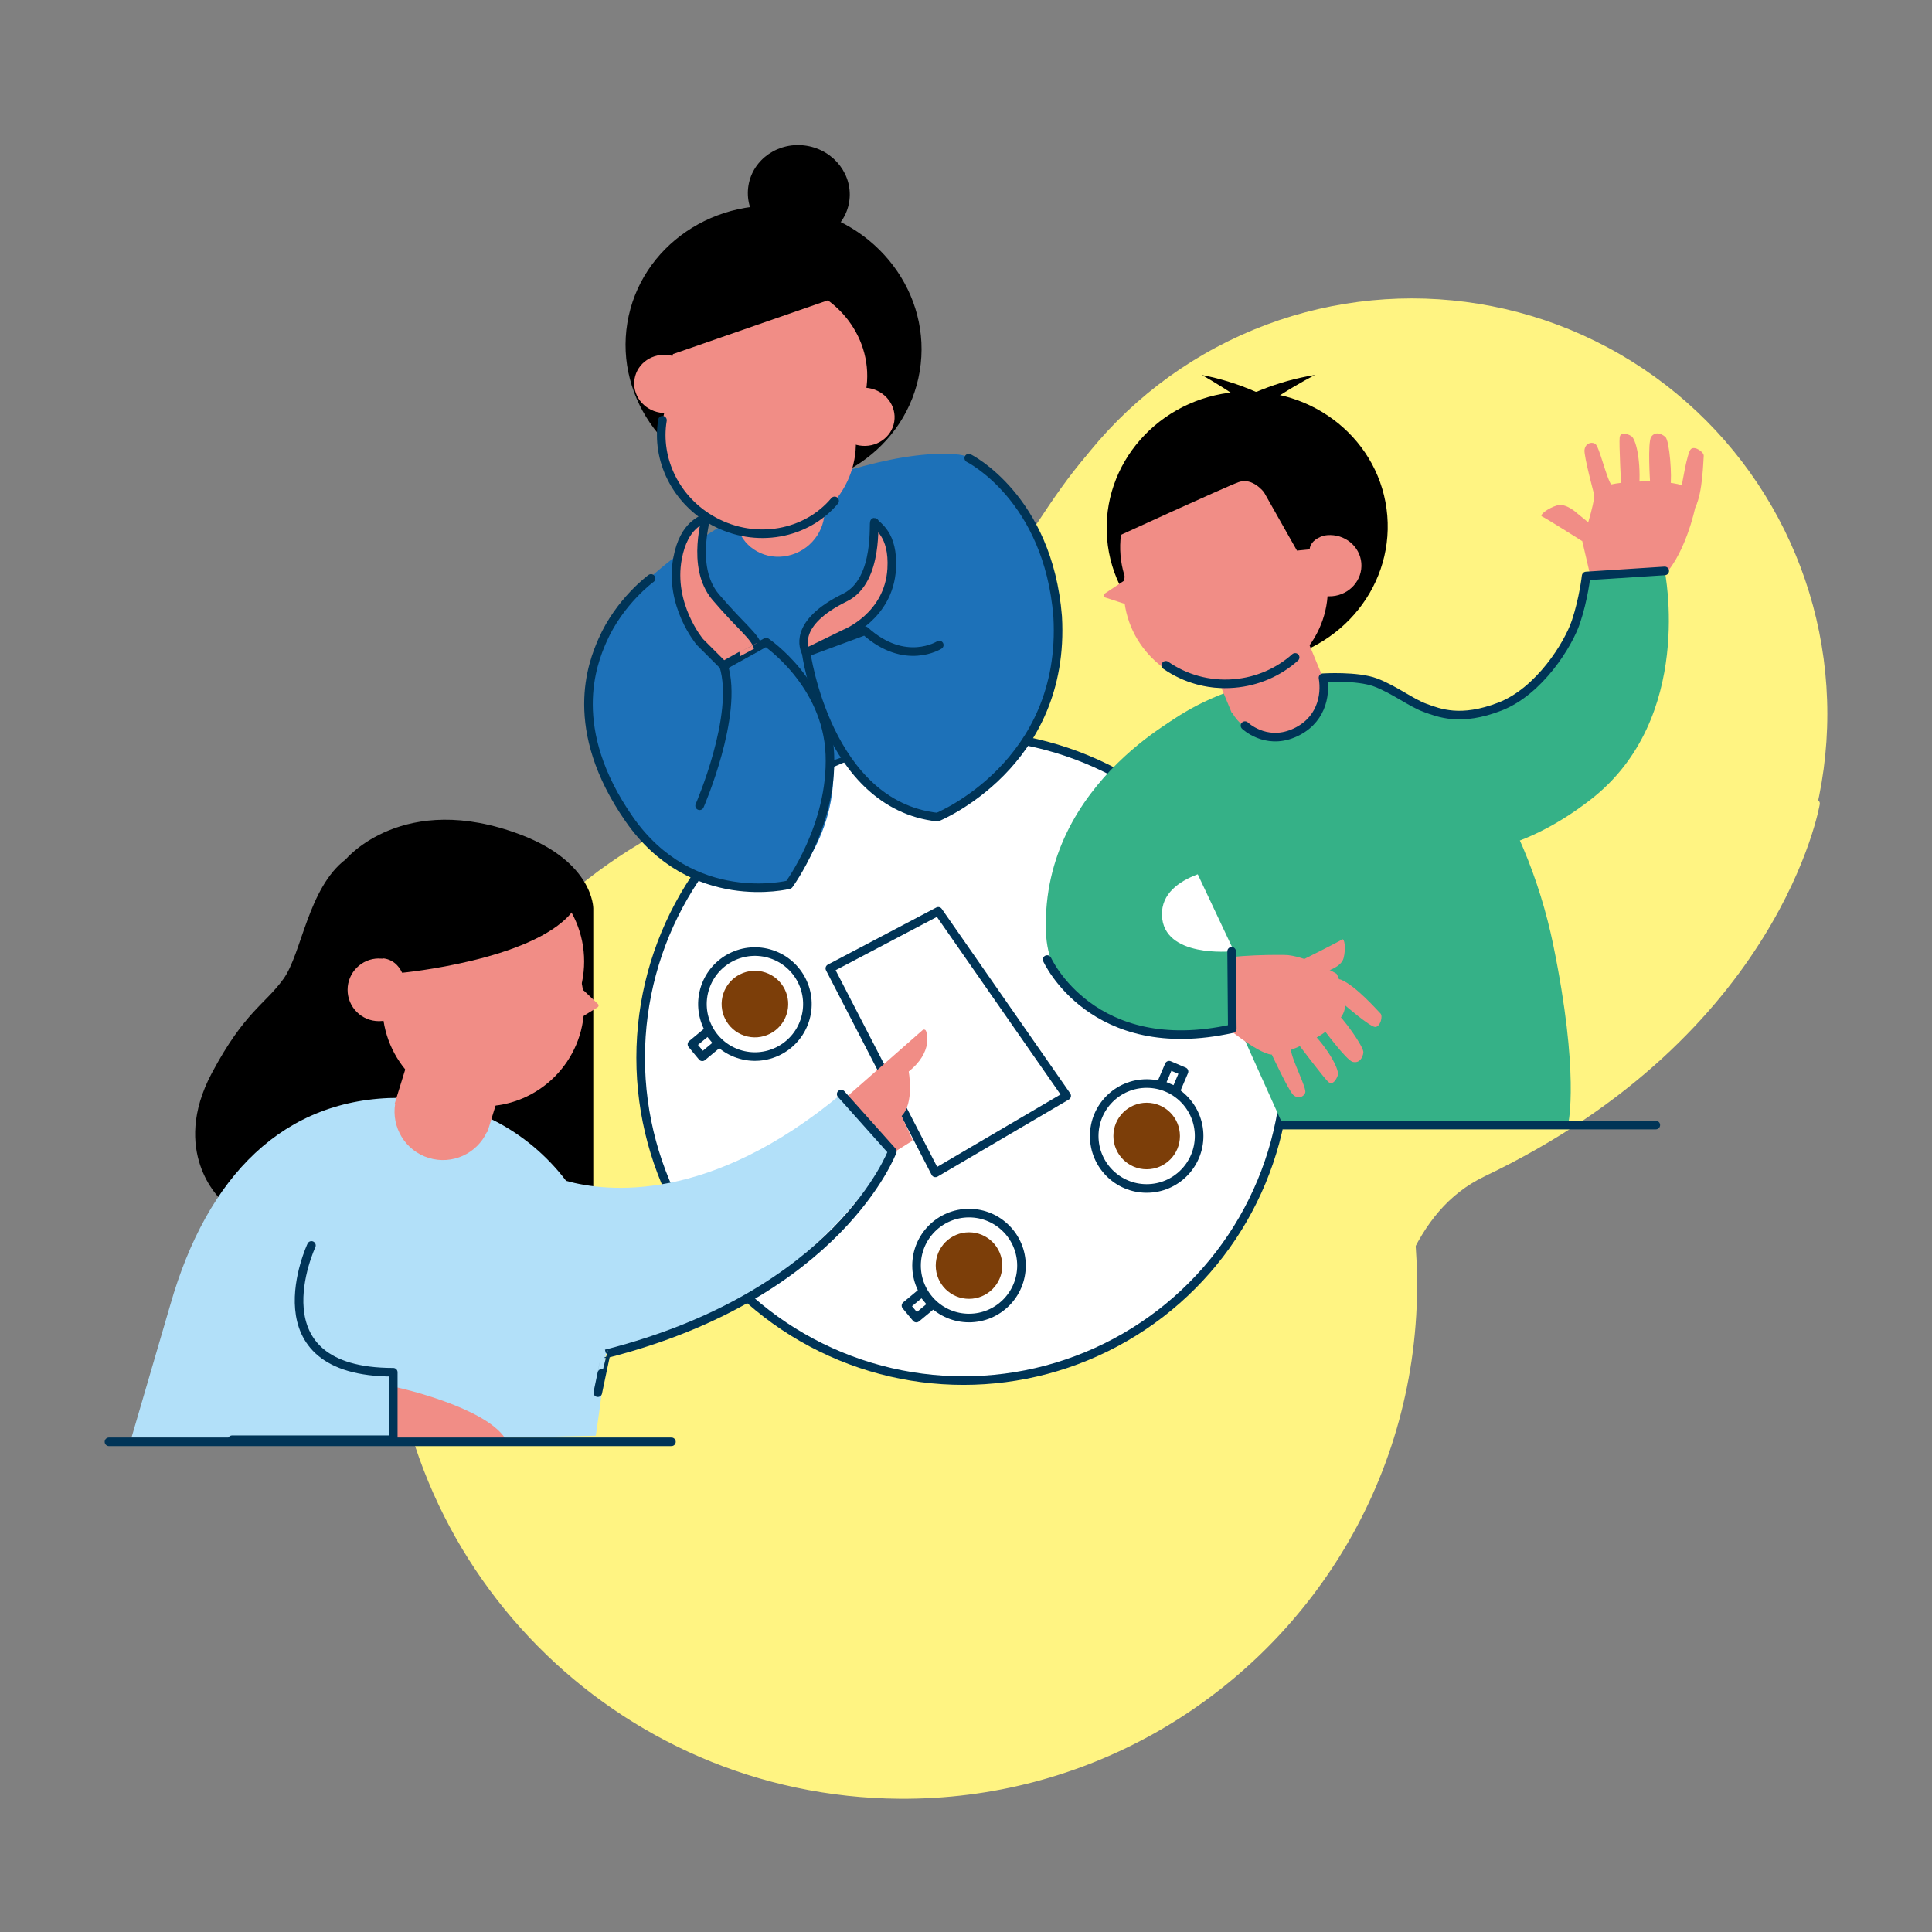 <svg cache-id="f3fe7e95b47a45c79911931d6b8f5369" id="eVXK4xwbRL11" xmlns="http://www.w3.org/2000/svg" xmlns:xlink="http://www.w3.org/1999/xlink" viewBox="0 0 450 450" shape-rendering="geometricPrecision" text-rendering="geometricPrecision"><rect x="0" y="0" width="450" height="450" fill="#808080" stroke="none"/><style><![CDATA[#eVXK4xwbRL12_ts {animation: eVXK4xwbRL12_ts__ts 3000ms linear infinite normal forwards}@keyframes eVXK4xwbRL12_ts__ts { 0% {transform: translate(258.15px,244.237px) scale(1,1)} 50% {transform: translate(258.15px,244.237px) scale(1.1,1.1)} 100% {transform: translate(258.15px,244.237px) scale(1,1)}} #eVXK4xwbRL16_to {animation: eVXK4xwbRL16_to__to 3000ms linear infinite normal forwards}@keyframes eVXK4xwbRL16_to__to { 0% {transform: translate(300.121px,107.535px)} 63.333% {transform: translate(314.849px,41.344px)} 100% {transform: translate(314.849px,41.344px)}} #eVXK4xwbRL16_ts {animation: eVXK4xwbRL16_ts__ts 3000ms linear infinite normal forwards}@keyframes eVXK4xwbRL16_ts__ts { 0% {transform: scale(1,1)} 33.333% {transform: scale(1,1)} 100% {transform: scale(6.238,6.238)}} #eVXK4xwbRL16 {animation: eVXK4xwbRL16_c_o 3000ms linear infinite normal forwards}@keyframes eVXK4xwbRL16_c_o { 0% {opacity: 0} 50% {opacity: 1} 100% {opacity: 0}} #eVXK4xwbRL17_to {animation: eVXK4xwbRL17_to__to 3000ms linear infinite normal forwards}@keyframes eVXK4xwbRL17_to__to { 0% {transform: translate(178.285px,71.147px)} 100% {transform: translate(308.369px,33.962px)}} #eVXK4xwbRL17_ts {animation: eVXK4xwbRL17_ts__ts 3000ms linear infinite normal forwards}@keyframes eVXK4xwbRL17_ts__ts { 0% {transform: scale(1,1)} 53.333% {transform: scale(1,1)} 100% {transform: scale(6.238,6.238)}} #eVXK4xwbRL17 {animation: eVXK4xwbRL17_c_o 3000ms linear infinite normal forwards}@keyframes eVXK4xwbRL17_c_o { 0% {opacity: 0} 50% {opacity: 1} 100% {opacity: 0}} #eVXK4xwbRL18_to {animation: eVXK4xwbRL18_to__to 3000ms linear infinite normal forwards}@keyframes eVXK4xwbRL18_to__to { 0% {transform: translate(178.285px,71.147px)} 100% {transform: translate(80.366px,103.187px)}} #eVXK4xwbRL18_ts {animation: eVXK4xwbRL18_ts__ts 3000ms linear infinite normal forwards}@keyframes eVXK4xwbRL18_ts__ts { 0% {transform: scale(1,1)} 53.333% {transform: scale(1,1)} 100% {transform: scale(6.238,6.238)}} #eVXK4xwbRL18 {animation: eVXK4xwbRL18_c_o 3000ms linear infinite normal forwards}@keyframes eVXK4xwbRL18_c_o { 0% {opacity: 0} 50% {opacity: 1} 100% {opacity: 0}} #eVXK4xwbRL19_to {animation: eVXK4xwbRL19_to__to 3000ms linear infinite normal forwards}@keyframes eVXK4xwbRL19_to__to { 0% {transform: translate(103.548px,219.89px)} 100% {transform: translate(86.524px,30.641px)}} #eVXK4xwbRL19_ts {animation: eVXK4xwbRL19_ts__ts 3000ms linear infinite normal forwards}@keyframes eVXK4xwbRL19_ts__ts { 0% {transform: scale(1,1)} 53.333% {transform: scale(1,1)} 100% {transform: scale(6.238,6.238)}} #eVXK4xwbRL19 {animation: eVXK4xwbRL19_c_o 3000ms linear infinite normal forwards}@keyframes eVXK4xwbRL19_c_o { 0% {opacity: 0} 50% {opacity: 1} 100% {opacity: 0}} #eVXK4xwbRL125_tr {animation: eVXK4xwbRL125_tr__tr 3000ms linear infinite normal forwards}@keyframes eVXK4xwbRL125_tr__tr { 0% {transform: translate(180.083px,417.47px) rotate(0deg)} 43.333% {transform: translate(180.083px,417.47px) rotate(-11.559deg)} 100% {transform: translate(180.083px,417.47px) rotate(0deg)}} #eVXK4xwbRL126_tr {animation: eVXK4xwbRL126_tr__tr 3000ms linear infinite normal forwards}@keyframes eVXK4xwbRL126_tr__tr { 0% {transform: translate(274.059px,417.47px) rotate(0deg)} 33.333% {transform: translate(274.059px,417.47px) rotate(-10deg)} 66.667% {transform: translate(274.059px,417.47px) rotate(10deg)} 100% {transform: translate(274.059px,417.47px) rotate(0deg)}} #eVXK4xwbRL134_tr {animation: eVXK4xwbRL134_tr__tr 3000ms linear infinite normal forwards}@keyframes eVXK4xwbRL134_tr__tr { 0% {transform: translate(180.083px,424.84px) rotate(0deg)} 43.333% {transform: translate(180.083px,424.84px) rotate(-14.856deg)} 100% {transform: translate(180.083px,424.84px) rotate(0deg)}} #eVXK4xwbRL149_tr {animation: eVXK4xwbRL149_tr__tr 3000ms linear infinite normal forwards}@keyframes eVXK4xwbRL149_tr__tr { 0% {transform: translate(255.176px,275.661px) rotate(0deg)} 60% {transform: translate(255.176px,275.661px) rotate(15.535deg)} 100% {transform: translate(255.176px,275.661px) rotate(0deg)}} #eVXK4xwbRL170_tr {animation: eVXK4xwbRL170_tr__tr 3000ms linear infinite normal forwards}@keyframes eVXK4xwbRL170_tr__tr { 0% {transform: translate(374.04px,312.872px) rotate(0deg)} 36.667% {transform: translate(374.04px,312.872px) rotate(0deg)} 63.333% {transform: translate(374.04px,312.872px) rotate(18.708deg)} 100% {transform: translate(374.04px,312.872px) rotate(0deg)}}]]></style><g id="eVXK4xwbRL12_ts" transform="translate(258.15,244.237) scale(1,1)"><g transform="translate(-332.589,-397.111)"><path d="M363.1,534.79c38.16-26.34,21.51-92,56.73-108.84c68.58-32.79,77.48-85.91,77.48-85.91s-142.75-98.74-159.91-88.4c-17.16,10.33-28.78,44.44-53.61,66.12s-60.93,23.34-79.15,51.71C191.8,389.45,341.19,544.14,363.1,534.79Z" fill="#fff482" stroke="#fff482" stroke-width="2" stroke-linecap="round" stroke-linejoin="round" stroke-miterlimit="10"/><circle r="95.77" transform="translate(403.29 319.15)" fill="#fff482" stroke="#fff482" stroke-width="2" stroke-linecap="round" stroke-linejoin="round" stroke-miterlimit="10"/><path d="M284.04,570.84c-65.55-.43-118.35-53.91-117.92-119.47s53.91-118.35,119.47-117.92c65.55.43,118.35,53.91,117.92,119.47-.15,22.71-6.66,43.89-17.84,61.85-21.09,33.89-58.78,56.35-101.63,56.07Z" fill="#fff482" stroke="#fff482" stroke-width="2" stroke-linecap="round" stroke-linejoin="round" stroke-miterlimit="10"/></g></g><g id="eVXK4xwbRL16_to" transform="translate(300.121,107.535)"><g id="eVXK4xwbRL16_ts" transform="scale(1,1)"><ellipse id="eVXK4xwbRL16" rx="7.989" ry="7.989" transform="translate(0,0)" opacity="0" fill="none" stroke="#35b187"/></g></g><g id="eVXK4xwbRL17_to" transform="translate(178.285,71.147)"><g id="eVXK4xwbRL17_ts" transform="scale(1,1)"><ellipse id="eVXK4xwbRL17" rx="7.989" ry="7.989" transform="translate(0,0)" opacity="0" fill="none" stroke="#1d71b8"/></g></g><g id="eVXK4xwbRL18_to" transform="translate(178.285,71.147)"><g id="eVXK4xwbRL18_ts" transform="scale(1,1)"><ellipse id="eVXK4xwbRL18" rx="7.989" ry="7.989" transform="translate(0,0)" opacity="0" fill="none" stroke="#1d71b8"/></g></g><g id="eVXK4xwbRL19_to" transform="translate(103.548,219.89)"><g id="eVXK4xwbRL19_ts" transform="scale(1,1)"><ellipse id="eVXK4xwbRL19" rx="7.989" ry="7.989" transform="translate(0,0)" opacity="0" fill="none" stroke="#b2e0f9"/></g></g><g transform="translate(-74.439-152.874)"><circle r="75.19" transform="translate(298.85 399.25)" fill="#fff" stroke="#003457" stroke-width="2" stroke-miterlimit="10"/><g><ellipse rx="12.22" ry="12.22" transform="matrix(.316-.949 0.949 0.316 250.274 386.74)" fill="none" stroke="#003457" stroke-width="2" stroke-linecap="round" stroke-linejoin="round" stroke-miterlimit="10"/><ellipse rx="7.75" ry="7.75" transform="matrix(.316-.949 0.949 0.316 250.274 386.74)" fill="#7c3e09"/><rect width="4.87" height="3.77" rx="0" ry="0" transform="matrix(.77-.638 0.638 0.77 235.606 396.114)" fill="none" stroke="#003457" stroke-width="2" stroke-linecap="round" stroke-linejoin="round" stroke-miterlimit="10"/></g><g><circle r="12.22" transform="translate(300.14 447.65)" fill="none" stroke="#003457" stroke-width="2" stroke-linecap="round" stroke-linejoin="round" stroke-miterlimit="10"/><circle r="7.75" transform="translate(300.14 447.65)" fill="#7c3e09"/><rect width="4.87" height="3.77" rx="0" ry="0" transform="matrix(.769-.639 0.639 0.769 285.458 456.981)" fill="none" stroke="#003457" stroke-width="2" stroke-linecap="round" stroke-linejoin="round" stroke-miterlimit="9.999"/></g><g><circle r="12.22" transform="translate(341.52 417.47)" fill="none" stroke="#003457" stroke-width="2" stroke-linecap="round" stroke-linejoin="round" stroke-miterlimit="10"/><circle r="7.75" transform="translate(341.52 417.47)" fill="#7c3e09"/><rect width="4.87" height="3.77" rx="0" ry="0" transform="matrix(.392-.92 0.92 0.392 344.84 405.458)" fill="none" stroke="#003457" stroke-width="2" stroke-linecap="round" stroke-linejoin="round" stroke-miterlimit="10"/></g></g><g transform="translate(-74.541-152.874)"><g id="eVXK4xwbRL125_tr" transform="translate(180.083,417.47) rotate(0)"><path d="M125.8,432.09c0,0-11.68-10.96-1.91-29.3c7.62-14.29,12.39-15.96,16.67-21.91c4.29-5.95,5.72-21.2,14.53-27.87c0,0,13.35-16.1,40.73-5.72c16.97,6.43,16.91,17.15,16.91,17.15v86.23L125.8,432.09Z" transform="translate(-180.083,-417.47)"/></g><g id="eVXK4xwbRL126_tr" transform="translate(274.059,417.47) rotate(0)"><g transform="translate(-274.059,-417.47)"><polygon points="267.83,378.43 292.42,426.06 322.99,408.11 293.08,365.14" fill="#fff" stroke="#003457" stroke-width="2" stroke-linecap="round" stroke-linejoin="round" stroke-miterlimit="10"/><path d="M266.61,413.54l23.15-20.36c0,0,1.88,4.41-4.1,9.06c0,0,1.48,7.73-1.74,10.47l2.62,5.6-10.4,6.53-9.53-11.3Z" fill="#f18d86" stroke="#f18d86" stroke-linecap="round" stroke-linejoin="round" stroke-miterlimit="10"/></g></g><path d="M270.47,407.71c-30.6,25.5-54.51,22.87-64.07,20.21-8.9-11.75-22.99-19.34-38.87-19.34-26.91,0-44.74,18.19-53.32,48.2l-9.05,30.97l63.84.48l44.3-.95c0,0,1.51-9.5,2.37-19.06l.02.01c45.26-9.05,66.69-47.16,66.69-47.16l-11.91-13.36Z" fill="#b2e0f9"/><path d="M213.78,477.26c0,0,1.89-9.06,1.91-9.05c54.31-13.82,66.69-47.16,66.69-47.16l-11.91-13.34" fill="none" stroke="#003457" stroke-width="2" stroke-linecap="round" stroke-linejoin="round" stroke-miterlimit="10"/><path d="M167.41,476.12c0,0,20.01,4.45,24.77,11.75l-32.27.03v-13.29l7.5,1.51Z" fill="#f18d86"/><line x1="99.92" y1="488.7" x2="230.93" y2="488.7" fill="none" stroke="#003457" stroke-width="2" stroke-linecap="round" stroke-linejoin="round" stroke-miterlimit="10"/><path d="M147.08,442.96c0,0-13.82,29.54,19.06,29.54v15.72h-37.54" fill="#b2e0f9" stroke="#003457" stroke-width="2" stroke-linecap="round" stroke-linejoin="round" stroke-miterlimit="10"/><g id="eVXK4xwbRL134_tr" transform="translate(180.083,424.84) rotate(0)"><g transform="translate(-180.083,-424.84)"><g><path d="M188.51,415.11l5.22-16.92-21.58-6.66-5.67,18.37.11.03c-.92,5.49,2.33,10.95,7.8,12.64s11.23-.99,13.56-6.04l.11.03.45-1.45v0v0Z" fill="#f18d86"/><circle r="23.5" transform="translate(187.1 387.06)" fill="#f18d86"/><circle r="23.5" transform="translate(187.1 376.81)" fill="#f18d86"/><circle r="7.3" transform="translate(162.8 383.42)" fill="#f18d86"/></g><polygon points="210.28,384.05 213.46,387.07 210.12,389.13" fill="#f18d86" stroke="#f18d86" stroke-linecap="round" stroke-linejoin="round" stroke-miterlimit="10"/><path d="M162.8,376.12c0,0,3.51-.64,5.41,3.33c0,0,30.01-2.86,39.3-13.82c0,0,4.05-4.76-.48-8.34-4.53-3.57-19.77-13.82-32.87-6.19s-11.36,25.02-11.36,25.02Z"/></g></g></g><g transform="translate(-74.439-152.874)"><path d="M300.14,318.04L246.62,337.37c0,0-41.52-.74-34.23-29.08c7.29-28.35,62.63-51.49,85.24-49.04c9.51,1.03,22.16,19.39,22.37,39.43.22,18.7-19.86,19.36-19.86,19.36Z" fill="#1d71b8" stroke="#1d71b8" stroke-miterlimit="10"/><g><path d="M219.45,294.69c0,0-20.82,31.01,9.53,57.15c14.18,10.41,29.24,7.09,29.24,7.09s13.29-12.85,9.75-33.01-16.99-22.43-16.99-22.43l-7.97,4.43c0,0-13.35,5.59-15.13-1.06s-5.33-13.05-8.43-12.17Z" fill="#1d71b8"/><path d="M237.39,340.55c0,0,9.21-21.15,5.6-32.62l9.9-5.49c0,0,14.18,9.53,14.84,26.14s-9.53,30.35-9.53,30.35-22.6,5.76-37.22-15.28-8.57-36.26-6.2-41.65c3.99-9.08,11.3-14.4,11.3-14.4" fill="none" stroke="#003457" stroke-width="2" stroke-linecap="round" stroke-linejoin="round" stroke-miterlimit="10"/></g><path d="M293.21,303.11c0,0-7.97,5.09-17.28-3.32l-13.73,5.09c0,0,4.87,35.44,30.57,38.32c0,0,30.02-12.18,28.02-46.74-2.22-27.69-20.71-36.88-20.71-36.88" fill="#1d71b8" stroke="#003457" stroke-width="2" stroke-linecap="round" stroke-linejoin="round" stroke-miterlimit="10"/><path d="M266.13,269.29l-4.26-15.16-19.97,6.21l4.62,16.46.1-.03c1.98,4.52,7.18,6.87,12.24,5.3s8.21-6.52,7.53-11.45l.1-.03-.36-1.3v0v0Z" fill="#f18d86"/><g id="eVXK4xwbRL149_tr" transform="translate(255.176,275.661) rotate(0)"><g transform="translate(-255.176,-275.66)"><ellipse rx="32.86" ry="34.5" transform="matrix(.163-.987 0.987 0.163 254.614 233.694)"/><ellipse rx="11.32" ry="11.88" transform="matrix(.163-.987 0.987 0.163 260.497 198.005)"/><ellipse rx="21.79" ry="22.89" transform="matrix(.476-.879 0.879 0.476 251.15 255.137)" fill="#f18d86"/><ellipse rx="21.79" ry="22.89" transform="matrix(.163-.987 0.987 0.163 253.561 240.089)" fill="#f18d86"/><ellipse rx="6.77" ry="7.11" transform="matrix(.163-.987 0.987 0.163 229.254 242.3)" fill="#f18d86"/><ellipse rx="6.77" ry="7.11" transform="matrix(.163-.987 0.987 0.163 275.704 249.956)" fill="#f18d86"/><polygon points="230.37,235.63 275.5,219.96 258.67,209.17 230.12,221.42"/><path d="M268.84,269.54c-6.58,7.83-18.33,10.06-28.11,4.77-8.93-4.83-13.51-14.47-11.99-23.56" fill="none" stroke="#003457" stroke-width="2" stroke-linecap="round" stroke-linejoin="round" stroke-miterlimit="10"/></g></g><path d="M262.2,304.88l9.08-4.43c0,0,10.19-3.99,10.85-15.06.49-8.23-3.54-9.97-3.99-10.85-.44-.89,1.25,13.52-6.87,17.5-12.32,6.05-9.51,11.96-9.07,12.84Z" fill="#f18d86" stroke="#003457" stroke-width="2" stroke-miterlimit="10"/><path d="M242.99,307.93l-5.54-5.54c0,0-7.24-8.6-5.19-19.5c1.53-8.1,5.87-8.8,6.51-9.56s-3.75,11.46,2.4,18.65c6.14,7.18,8.92,8.88,9.79,11.52.01,0-7.62,4.03-7.97,4.43Z" fill="#f18d86" stroke="#003457" stroke-width="2" stroke-miterlimit="10"/></g><g transform="translate(-74.439-152.714)"><path d="M339.75,327.33c.3-.89,14.33-16.84,42.68-17.43c28.53-.59,47.65,33.11,53.76,62.76c6.2,30.13,3.54,41.65,3.54,41.65l-66.46.44-9.16-20.38-2.66-20.97-21.7-46.07Z" fill="#35b187"/><line x1="373.28" y1="414.76" x2="460.11" y2="414.76" fill="none" stroke="#003457" stroke-width="2" stroke-linecap="round" stroke-linejoin="round" stroke-miterlimit="10"/><g transform="translate(0 0)"><path d="M358.98,391.08c0,0,8.4,7.11,11.69,7.27s17.67-6.19,17-11.53-1.92-7.3-1.92-7.3-6.27-3.75-11.29-4.34c-.99-.12-14.39-.15-16.22,1.3l.74,14.6Z" fill="#f18d86"/><path d="M370.67,398.35c0,0,3.92,8.37,4.96,9.36s2.38.62,2.82-.45-3.12-7.6-3.34-10.11-4.44,1.2-4.44,1.2Z" fill="#f18d86"/><path d="M376.57,395.55c0,0,6.17,8.17,7.2,9.11s1.89-.38,2.27-1.49-1.63-5.33-5.74-9.74c-4.1-4.42-3.73,2.12-3.73,2.12Z" fill="#f18d86"/><path d="M382.42,392.05c0,0,5.57,7.6,7.08,7.99s2.31-.85,2.5-2.15-4.83-8.24-6.59-9.58-2.99,3.74-2.99,3.74Z" fill="#f18d86"/><path d="M386.81,380.91c3.48,1.43,8.53,7.25,9.16,7.85.64.6-.03,3.19-1.25,3.15s-7.05-5.09-7.05-5.09-3.34-6.93-.86-5.91Z" fill="#f18d86"/><path d="M377.22,376.59c0,0,9.17-4.57,9.79-5.04s.94,2.2.38,4.33-3.99,3.05-3.99,3.05l-4.78,1.71-1.4-4.05Z" fill="#f18d86"/></g><g id="eVXK4xwbRL170_tr" transform="translate(374.04,312.872) rotate(0)"><g transform="translate(-374.04,-312.872)"><g><ellipse rx="32.73" ry="31.57" transform="matrix(.997-.082 0.082 0.997 364.935 275.501)"/><g><path d="M360.8,317.46l-6.62-16.02l21.22-8.26l7.18,17.39-.11.04c1.36,5.26-1.47,10.84-6.85,12.93-5.37,2.09-11.4-.03-14.15-4.75l-.11.04-.56-1.37v0v0Z" fill="#f18d86"/><ellipse rx="23.77" ry="22.93" transform="matrix(.997-.082 0.082 0.997 359.945 290.02)" fill="#f18d86"/><ellipse rx="23.77" ry="22.93" transform="matrix(.997-.082 0.082 0.997 359.125 280.05)" fill="#f18d86"/><ellipse rx="7.39" ry="7.13" transform="matrix(.997-.082 0.082 0.997 384.154 284.47)" fill="#f18d86"/></g><polygon points="337.82,287.52 332.01,291.4 338.5,293.52" fill="#f18d86" stroke="#f18d86" stroke-linecap="round" stroke-linejoin="round" stroke-miterlimit="10"/><path d="M383.02,277.41c0,0-3.32.74-3.54,3.25l-2.95.3-7.68-13.59c0,0-2.66-3.54-5.91-2.36s-28.35,12.7-28.35,12.7-2.36-7.97,1.48-12.7s16.84-17.72,29.54-15.36s21.27,9.16,24.22,13.88-6.81,13.88-6.81,13.88Z"/></g><path d="M345.98,307.67c4.43,3.09,9.99,4.73,15.88,4.24c5.52-.45,10.46-2.7,14.24-6.08" fill="none" stroke="#003457" stroke-width="2" stroke-linecap="round" stroke-linejoin="round" stroke-miterlimit="10"/><path d="M383.38,254.77c0,0-10.79-11.22-29.01-14.71c0,0,14.3,7.8,21.27,16.41c6.97,8.62,7.74-1.7,7.74-1.7Z"/><path d="M351.29,253.87c0,0,11.13-10.88,29.44-13.82c0,0-14.53,7.37-21.76,15.76s-7.68-1.94-7.68-1.94Z"/></g></g><g><path d="M352.16,317.88c0,0-35.15,16.39-34.11,51.69.77,26.22,39.73,25.11,43.42,22.74l-.15-18.02c0,0-15.95,1.62-16.24-8.42-.3-10.04,16.54-11.37,16.54-11.37l-9.46-36.62Z" fill="#35b187"/><path d="M318.34,376.21c0,0,10.49,23.33,43.12,16.1l-.15-18.02" fill="none" stroke="#003457" stroke-width="2" stroke-linecap="round" stroke-linejoin="round" stroke-miterlimit="10"/></g><g transform="translate(0 0)"><g><g><path d="M442.98,278.76c0,0,2.96-8.73,2.76-10.88-.31-3.28,15.85-3.76,20.43-2.14c5.07,1.79,3.15,5.07,3.15,5.07s-2.41,11.92-8.32,16.94c-.76.65-13.32,1.11-15.65,1.18l-2.37-10.17Z" fill="#f18d86"/><path d="M445.74,267.88c0,0-2.4-8.92-2.24-10.35s1.42-2.01,2.45-1.47c1.02.53,2.51,7.82,3.96,9.88s-4.17,1.94-4.17,1.94Z" fill="#f18d86"/><path d="M452.05,266.22c0,0-.54-10.22-.36-11.61.18-1.38,1.69-.93,2.7-.32c1.01.6,2.18,5.13,1.89,11.15-.3,6.02-4.23.78-4.23.78Z" fill="#f18d86"/><path d="M458.78,265.13c0,0-.63-9.4.26-10.67.9-1.27,2.31-.83,3.3.04.98.87,1.61,9.42,1.14,11.57s-4.7-.94-4.7-.94Z" fill="#f18d86"/><path d="M469.32,270.82c1.74-3.33,1.85-11.04,1.95-11.91s-2.08-2.41-2.98-1.6-2.11,8.43-2.11,8.43s1.9,7.45,3.14,5.08Z" fill="#f18d86"/></g><path d="M442.98,278.76c0,0-8.66-5.48-9.38-5.76s1.39-1.95,3.51-2.57s4.68,1.84,4.68,1.84l3.94,3.21-2.75,3.28Z" fill="#f18d86"/></g><path d="M398.38,312.86c0,0,14.33,12.11,28.95,2.36c15.95-10.63,16.54-28.35,16.54-28.35l18.31-1.18c0,0,7.09,34.26-17.13,53.17-17.91,13.98-35.44,15.36-42.53,8.27l-4.14-34.27Z" fill="#35b187"/></g><path d="M364.42,321.72c0,0,4.7,4.53,11.21,1.82s7.69-8.77,6.96-12.97c0,0,7.97-.51,12.26,1.11s8.27,4.73,11.52,5.91s8.27,3.25,17.43-.3c9.16-3.54,15.95-14.47,17.72-19.79s2.36-10.63,2.36-10.63l18.31-1.18" fill="none" stroke="#003457" stroke-width="2" stroke-linecap="round" stroke-linejoin="round" stroke-miterlimit="10"/></g></svg>